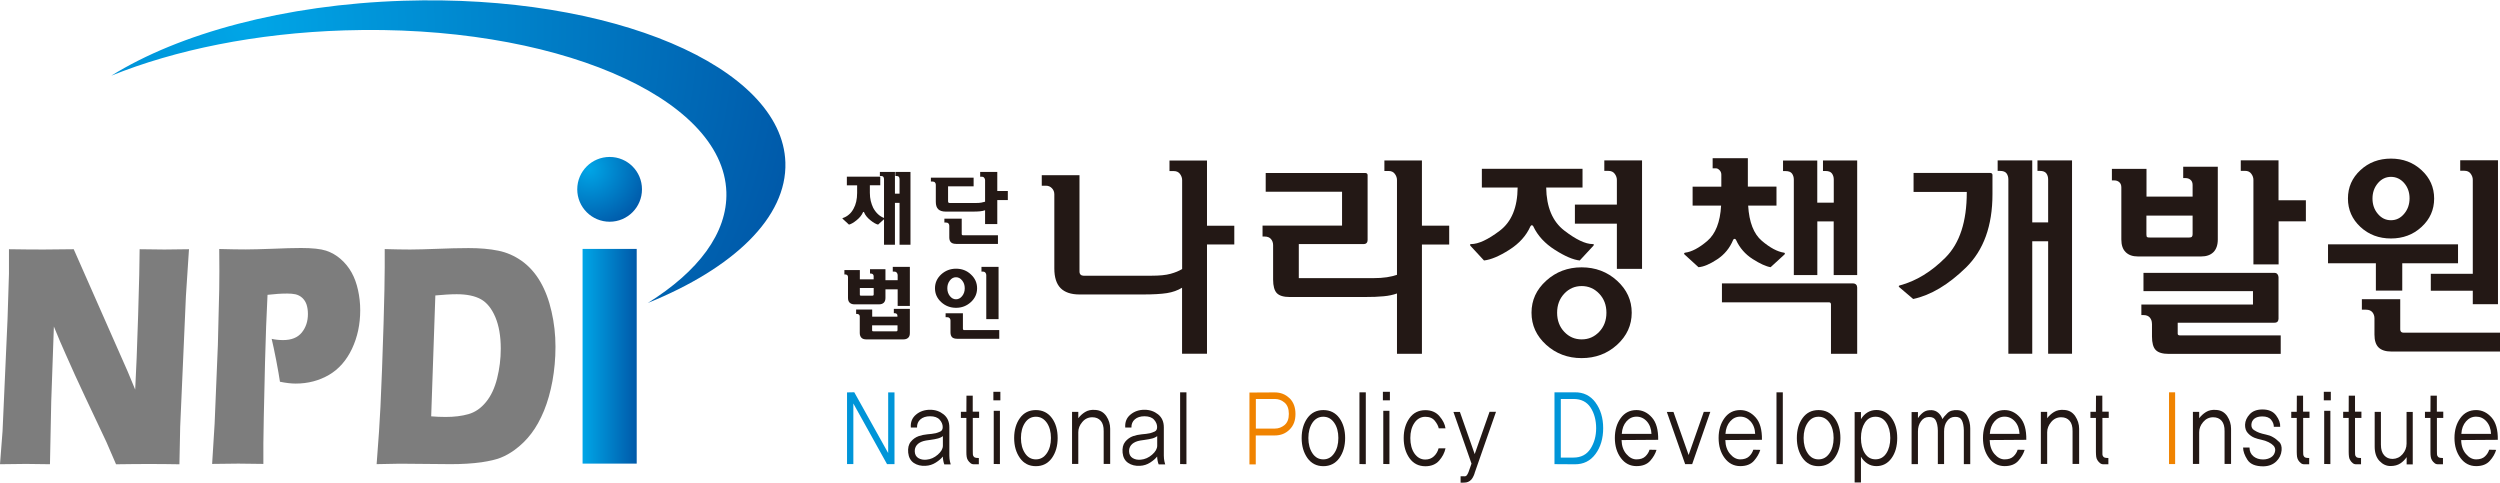 <?xml version="1.0" encoding="UTF-8"?>
<svg xmlns="http://www.w3.org/2000/svg" xmlns:xlink="http://www.w3.org/1999/xlink" width="352px" height="68px" viewBox="0 0 352 68" version="1.1">
<defs>
<radialGradient id="radial0" gradientUnits="userSpaceOnUse" cx="33.04" cy="3.28" fx="33.04" fy="3.28" r="74.5" gradientTransform="matrix(1.061,0,0,1.063,0,0.043)">
<stop offset="0" style="stop-color:rgb(0%,65.098%,90.588%);stop-opacity:1;"/>
<stop offset="1" style="stop-color:rgb(0%,34.902%,66.275%);stop-opacity:1;"/>
</radialGradient>
<linearGradient id="linear0" gradientUnits="userSpaceOnUse" x1="77.31" y1="47.13" x2="84.49" y2="47.13" gradientTransform="matrix(1.061,0,0,1.063,0,0.043)">
<stop offset="0" style="stop-color:rgb(0%,65.098%,90.588%);stop-opacity:1;"/>
<stop offset="1" style="stop-color:rgb(0%,34.902%,66.275%);stop-opacity:1;"/>
</linearGradient>
<radialGradient id="radial1" gradientUnits="userSpaceOnUse" cx="78.16" cy="22.29" fx="78.16" fy="22.29" r="8.24" gradientTransform="matrix(1.061,0,0,1.063,0,0.043)">
<stop offset="0" style="stop-color:rgb(0%,65.098%,90.588%);stop-opacity:1;"/>
<stop offset="1" style="stop-color:rgb(0%,34.902%,66.275%);stop-opacity:1;"/>
</radialGradient>
</defs>
<g id="surface1">
<path style=" stroke:none;fill-rule:nonzero;fill:rgb(13.725%,9.412%,8.235%);fill-opacity:1;" d="M 119.238 26.082 L 119.238 24.871 L 123.941 24.871 L 123.941 26.082 L 122.477 26.082 L 122.477 27.148 C 122.477 27.562 122.52 27.945 122.602 28.297 C 122.688 28.645 122.805 28.965 122.941 29.254 C 123.133 29.613 123.367 29.922 123.633 30.168 C 123.898 30.41 124.184 30.582 124.469 30.688 L 124.469 25.223 C 124.469 25.094 124.438 24.988 124.375 24.902 C 124.312 24.82 124.184 24.777 124.016 24.777 L 123.887 24.777 L 123.887 24.211 L 126.008 24.211 L 126.008 27.273 L 126.656 27.273 L 126.656 25.223 C 126.656 25.094 126.625 24.988 126.562 24.902 C 126.496 24.82 126.379 24.777 126.199 24.777 L 126.074 24.777 L 126.074 24.211 L 128.195 24.211 L 128.195 34.461 L 126.656 34.461 L 126.656 28.562 L 126.008 28.562 L 126.008 34.461 L 124.469 34.461 L 124.469 30.867 L 123.633 31.625 C 123.348 31.559 122.984 31.359 122.551 31.008 C 122.113 30.656 121.816 30.285 121.668 29.902 C 121.66 29.848 121.629 29.828 121.586 29.836 C 121.543 29.836 121.52 29.867 121.5 29.902 C 121.34 30.285 121.043 30.656 120.609 31.008 C 120.172 31.359 119.824 31.559 119.535 31.625 L 118.625 30.785 C 118.625 30.785 118.625 30.742 118.625 30.73 C 118.625 30.719 118.625 30.699 118.668 30.699 C 118.984 30.594 119.273 30.434 119.527 30.211 C 119.793 29.996 120.004 29.711 120.184 29.379 C 120.344 29.094 120.469 28.762 120.555 28.391 C 120.641 28.02 120.684 27.605 120.684 27.156 L 120.684 26.094 L 119.23 26.094 Z M 119.238 26.082 "/>
<path style=" stroke:none;fill-rule:nonzero;fill:rgb(13.725%,9.412%,8.235%);fill-opacity:1;" d="M 140.418 28.148 L 140.418 31.551 L 138.699 31.551 L 138.699 29.602 C 138.496 29.676 138.254 29.73 137.977 29.754 C 137.703 29.785 137.34 29.793 136.918 29.793 L 133.141 29.793 C 132.684 29.793 132.332 29.676 132.109 29.465 C 131.875 29.242 131.762 28.891 131.762 28.414 L 131.762 26.008 C 131.762 25.883 131.719 25.773 131.645 25.691 C 131.57 25.605 131.453 25.562 131.305 25.562 L 131.07 25.562 L 131.07 25.012 L 137.086 25.012 L 137.086 26.234 L 133.488 26.234 L 133.488 28.359 C 133.488 28.434 133.512 28.488 133.555 28.531 C 133.594 28.562 133.648 28.582 133.711 28.582 L 137.371 28.582 C 137.68 28.582 137.934 28.57 138.148 28.531 C 138.359 28.496 138.539 28.453 138.699 28.402 L 138.699 25.359 C 138.699 25.242 138.656 25.137 138.582 25.043 C 138.508 24.934 138.391 24.883 138.242 24.883 L 138.008 24.883 L 138.008 24.211 L 140.418 24.211 L 140.418 26.891 L 141.902 26.891 L 141.902 28.168 L 140.418 28.168 Z M 134.594 34.336 C 134.273 34.336 134.043 34.262 133.895 34.113 C 133.742 33.973 133.66 33.738 133.66 33.43 L 133.66 31.781 C 133.66 31.656 133.617 31.551 133.543 31.465 C 133.469 31.379 133.352 31.336 133.203 31.336 L 132.969 31.336 L 132.969 30.785 L 135.41 30.785 L 135.41 32.953 C 135.41 32.953 135.422 33.047 135.453 33.082 C 135.484 33.113 135.527 33.121 135.578 33.121 L 140.512 33.121 L 140.512 34.344 L 134.582 34.344 Z M 134.594 34.336 "/>
<path style=" stroke:none;fill-rule:nonzero;fill:rgb(13.725%,9.412%,8.235%);fill-opacity:1;" d="M 123.008 39.32 L 123.008 38.875 C 123.008 38.758 122.965 38.664 122.898 38.609 C 122.824 38.547 122.73 38.516 122.625 38.516 L 122.496 38.516 L 122.496 37.906 L 124.672 37.906 L 124.672 39.449 L 126.391 39.449 L 126.391 38.727 C 126.391 38.609 126.348 38.504 126.273 38.406 C 126.199 38.301 126.082 38.246 125.934 38.246 L 125.703 38.246 L 125.703 37.578 L 128.109 37.578 L 128.109 43.074 L 126.391 43.074 L 126.391 40.734 L 124.672 40.734 L 124.672 41.957 C 124.672 42.258 124.586 42.48 124.43 42.629 C 124.27 42.777 124.047 42.852 123.77 42.852 L 120.312 42.852 C 120.023 42.852 119.812 42.777 119.645 42.629 C 119.484 42.48 119.398 42.258 119.398 41.957 L 119.398 39.012 C 119.398 38.898 119.367 38.801 119.293 38.738 C 119.219 38.672 119.121 38.641 119.016 38.641 L 118.891 38.641 L 118.891 38.023 L 121.066 38.023 L 121.066 39.332 L 123.016 39.332 Z M 126.359 44.617 L 126.359 44.469 C 126.359 44.34 126.328 44.254 126.254 44.191 C 126.18 44.129 126.082 44.098 125.977 44.098 L 125.852 44.098 L 125.852 43.488 L 128.109 43.488 L 128.109 46.891 C 128.109 47.191 128.035 47.414 127.867 47.562 C 127.707 47.711 127.484 47.785 127.207 47.785 L 121.957 47.785 C 121.668 47.785 121.445 47.711 121.297 47.562 C 121.141 47.402 121.055 47.18 121.055 46.891 L 121.055 44.574 C 121.055 44.457 121.023 44.363 120.949 44.297 C 120.875 44.234 120.777 44.203 120.672 44.203 L 120.543 44.203 L 120.543 43.586 L 122.805 43.586 L 122.805 44.586 L 126.379 44.586 Z M 121.066 40.555 L 121.066 41.461 C 121.066 41.543 121.074 41.586 121.105 41.609 C 121.141 41.617 121.18 41.629 121.246 41.629 L 122.824 41.629 C 122.891 41.629 122.941 41.617 122.973 41.586 C 122.996 41.555 123.016 41.512 123.016 41.449 L 123.016 40.555 Z M 122.793 45.809 L 122.793 46.477 C 122.793 46.562 122.805 46.605 122.836 46.625 C 122.859 46.637 122.91 46.648 122.984 46.648 L 126.191 46.648 C 126.254 46.648 126.305 46.648 126.328 46.605 C 126.348 46.586 126.371 46.531 126.371 46.469 L 126.371 45.809 Z M 122.793 45.809 "/>
<path style=" stroke:none;fill-rule:nonzero;fill:rgb(13.725%,9.412%,8.235%);fill-opacity:1;" d="M 132.512 38.641 C 133.098 38.109 133.797 37.832 134.613 37.832 C 135.43 37.832 136.133 38.098 136.703 38.641 C 137.289 39.184 137.574 39.832 137.574 40.586 C 137.574 41.344 137.289 41.992 136.703 42.531 C 136.121 43.066 135.422 43.34 134.613 43.34 C 133.809 43.34 133.098 43.074 132.512 42.531 C 131.93 41.992 131.645 41.344 131.645 40.586 C 131.645 39.832 131.93 39.184 132.512 38.641 Z M 135.59 46.309 C 135.59 46.359 135.602 46.402 135.633 46.434 C 135.664 46.469 135.707 46.477 135.762 46.477 L 140.695 46.477 L 140.695 47.699 L 134.762 47.699 C 134.445 47.699 134.211 47.625 134.062 47.488 C 133.914 47.34 133.828 47.117 133.828 46.797 L 133.828 45.117 C 133.828 44.988 133.785 44.883 133.711 44.797 C 133.637 44.711 133.52 44.66 133.371 44.66 L 133.141 44.66 L 133.141 44.105 L 135.578 44.105 L 135.578 46.309 Z M 133.742 41.684 C 133.988 41.992 134.273 42.141 134.605 42.141 C 134.934 42.141 135.23 41.992 135.473 41.684 C 135.719 41.375 135.836 41.012 135.836 40.586 C 135.836 40.16 135.719 39.801 135.473 39.492 C 135.23 39.184 134.941 39.035 134.605 39.035 C 134.266 39.035 133.977 39.184 133.742 39.492 C 133.5 39.801 133.383 40.16 133.383 40.586 C 133.383 41.012 133.5 41.375 133.742 41.684 Z M 138.867 44.926 L 138.867 38.727 C 138.867 38.609 138.828 38.504 138.754 38.406 C 138.68 38.301 138.562 38.246 138.414 38.246 L 138.191 38.246 L 138.191 37.578 L 140.598 37.578 L 140.598 44.938 L 138.879 44.938 Z M 138.867 44.926 "/>
<path style=" stroke:none;fill-rule:nonzero;fill:rgb(0%,58.431%,84.706%);fill-opacity:1;" d="M 124.895 65.352 L 120.152 56.812 L 120.152 65.34 L 119.262 65.34 L 119.262 55.25 L 120.281 55.23 L 125.055 63.789 L 125.055 55.25 L 125.945 55.25 L 125.945 65.352 Z M 124.895 65.352 "/>
<path style=" stroke:none;fill-rule:nonzero;fill:rgb(13.725%,9.412%,8.235%);fill-opacity:1;" d="M 132.957 65.371 C 132.906 65.266 132.863 65.105 132.82 64.895 C 132.777 64.691 132.758 64.48 132.746 64.277 C 132.523 64.574 132.195 64.852 131.762 65.129 C 131.324 65.406 130.848 65.562 130.328 65.586 C 129.68 65.629 129.117 65.488 128.66 65.18 C 128.207 64.871 127.941 64.383 127.875 63.746 C 127.812 63.086 127.93 62.578 128.238 62.203 C 128.535 61.832 128.906 61.566 129.352 61.406 C 129.723 61.277 130.137 61.195 130.562 61.152 C 130.996 61.121 131.398 61.066 131.762 60.992 C 131.961 60.938 132.172 60.863 132.398 60.758 C 132.621 60.652 132.734 60.438 132.734 60.129 C 132.734 59.758 132.586 59.406 132.301 59.09 C 132.016 58.77 131.559 58.609 130.953 58.609 C 130.379 58.609 129.926 58.758 129.594 59.047 C 129.266 59.332 129.105 59.715 129.117 60.195 L 128.246 60.195 C 128.184 59.441 128.43 58.832 128.98 58.375 C 129.52 57.918 130.191 57.695 130.953 57.695 C 131.719 57.695 132.324 57.918 132.863 58.344 C 133.406 58.781 133.668 59.387 133.668 60.164 L 133.668 64.148 C 133.668 64.457 133.703 64.723 133.754 64.98 C 133.816 65.223 133.852 65.363 133.859 65.383 L 132.938 65.383 Z M 132.746 61.406 C 132.672 61.48 132.566 61.543 132.438 61.598 C 132.312 61.66 132.184 61.703 132.066 61.734 C 131.801 61.812 131.43 61.875 130.977 61.938 C 130.508 61.992 130.18 62.055 130.008 62.109 C 129.586 62.234 129.277 62.426 129.074 62.684 C 128.875 62.938 128.777 63.234 128.801 63.598 C 128.82 64.012 129 64.309 129.309 64.5 C 129.629 64.691 130 64.766 130.445 64.723 C 131.027 64.672 131.559 64.438 132.035 64.023 C 132.512 63.609 132.758 63.184 132.758 62.746 L 132.758 61.43 Z M 132.746 61.406 "/>
<path style=" stroke:none;fill-rule:nonzero;fill:rgb(13.725%,9.412%,8.235%);fill-opacity:1;" d="M 136.969 58.844 L 136.969 63.512 C 136.969 63.703 136.969 63.863 136.98 63.98 C 136.98 64.098 137.035 64.215 137.117 64.309 C 137.203 64.406 137.32 64.449 137.469 64.469 C 137.617 64.48 137.723 64.488 137.82 64.488 L 137.82 65.371 L 137.129 65.371 C 136.938 65.371 136.777 65.32 136.641 65.203 C 136.504 65.098 136.387 64.957 136.289 64.809 C 136.195 64.66 136.133 64.5 136.109 64.32 C 136.078 64.141 136.066 63.914 136.066 63.629 L 136.066 58.844 L 135.293 58.844 L 135.293 57.984 L 136.066 57.984 C 136.066 57.984 136.078 55.707 136.078 55.707 L 136.961 55.707 L 136.961 57.961 L 137.859 57.961 L 137.859 58.844 L 136.961 58.844 Z M 136.969 58.844 "/>
<path style=" stroke:none;fill-rule:nonzero;fill:rgb(13.725%,9.412%,8.235%);fill-opacity:1;" d="M 139.867 56.367 L 139.867 55.164 L 140.852 55.164 L 140.852 56.367 Z M 139.918 65.332 L 139.918 57.844 L 140.789 57.844 L 140.789 65.34 C 140.789 65.34 139.918 65.332 139.918 65.332 Z M 139.918 65.332 "/>
<path style=" stroke:none;fill-rule:nonzero;fill:rgb(13.725%,9.412%,8.235%);fill-opacity:1;" d="M 148.102 58.855 C 148.652 59.598 148.918 60.547 148.918 61.672 C 148.918 62.801 148.641 63.734 148.102 64.5 C 147.547 65.254 146.805 65.637 145.852 65.637 C 144.895 65.637 144.152 65.254 143.613 64.5 C 143.07 63.734 142.793 62.801 142.793 61.672 C 142.793 60.547 143.07 59.598 143.613 58.855 C 144.152 58.109 144.906 57.738 145.852 57.738 C 146.793 57.738 147.547 58.109 148.102 58.855 Z M 147.391 63.82 C 147.781 63.246 147.973 62.535 147.973 61.672 C 147.973 60.812 147.781 60.09 147.391 59.523 C 146.996 58.961 146.488 58.676 145.852 58.676 C 145.215 58.676 144.703 58.961 144.324 59.523 C 143.941 60.09 143.75 60.812 143.75 61.672 C 143.75 62.535 143.941 63.246 144.324 63.82 C 144.703 64.395 145.215 64.68 145.852 64.68 C 146.488 64.68 146.996 64.395 147.391 63.82 Z M 147.391 63.82 "/>
<path style=" stroke:none;fill-rule:nonzero;fill:rgb(13.725%,9.412%,8.235%);fill-opacity:1;" d="M 155.398 65.32 L 155.398 60.715 C 155.41 60.066 155.273 59.578 154.984 59.25 C 154.699 58.918 154.309 58.75 153.797 58.75 C 153.234 58.75 152.758 58.973 152.387 59.418 C 152.004 59.863 151.824 60.344 151.824 60.855 L 151.824 65.32 L 150.945 65.32 L 150.945 57.992 L 151.824 57.992 L 151.824 58.887 C 152.066 58.559 152.387 58.258 152.777 58.016 C 153.172 57.77 153.66 57.664 154.234 57.719 C 154.891 57.758 155.398 58.047 155.77 58.59 C 156.133 59.133 156.312 59.727 156.312 60.363 L 156.312 65.32 Z M 155.398 65.32 "/>
<path style=" stroke:none;fill-rule:nonzero;fill:rgb(13.725%,9.412%,8.235%);fill-opacity:1;" d="M 163.137 65.371 C 163.082 65.266 163.039 65.105 162.996 64.895 C 162.953 64.691 162.934 64.48 162.922 64.277 C 162.699 64.574 162.371 64.852 161.945 65.129 C 161.512 65.406 161.035 65.562 160.516 65.586 C 159.867 65.629 159.305 65.488 158.848 65.18 C 158.383 64.871 158.125 64.383 158.062 63.746 C 158 63.086 158.125 62.578 158.426 62.203 C 158.723 61.832 159.102 61.566 159.539 61.406 C 159.922 61.277 160.324 61.195 160.746 61.152 C 161.184 61.121 161.586 61.066 161.945 60.992 C 162.137 60.938 162.352 60.863 162.582 60.758 C 162.816 60.652 162.922 60.438 162.922 60.129 C 162.922 59.758 162.773 59.406 162.488 59.09 C 162.203 58.77 161.746 58.609 161.141 58.609 C 160.566 58.609 160.109 58.758 159.781 59.047 C 159.453 59.332 159.293 59.715 159.305 60.195 L 158.434 60.195 C 158.383 59.441 158.613 58.832 159.168 58.375 C 159.719 57.918 160.375 57.695 161.141 57.695 C 161.902 57.695 162.52 57.918 163.062 58.344 C 163.602 58.781 163.867 59.387 163.867 60.164 L 163.867 64.148 C 163.867 64.457 163.898 64.723 163.953 64.98 C 164.016 65.223 164.047 65.363 164.059 65.383 L 163.137 65.383 Z M 162.922 61.406 C 162.848 61.48 162.742 61.543 162.613 61.598 C 162.488 61.66 162.359 61.703 162.242 61.734 C 161.977 61.812 161.605 61.875 161.152 61.938 C 160.684 61.992 160.367 62.055 160.184 62.109 C 159.77 62.234 159.453 62.426 159.25 62.684 C 159.051 62.938 158.953 63.234 158.977 63.598 C 158.996 64.012 159.176 64.309 159.484 64.5 C 159.805 64.691 160.176 64.766 160.621 64.723 C 161.203 64.672 161.734 64.438 162.211 64.023 C 162.688 63.609 162.934 63.184 162.934 62.746 L 162.934 61.43 Z M 162.922 61.406 "/>
<path style=" stroke:none;fill-rule:nonzero;fill:rgb(13.725%,9.412%,8.235%);fill-opacity:1;" d="M 166.16 65.34 L 166.16 55.238 L 167.051 55.238 L 167.051 65.352 C 167.051 65.352 166.16 65.34 166.16 65.34 Z M 166.16 65.34 "/>
<path style=" stroke:none;fill-rule:nonzero;fill:rgb(94.118%,51.373%,0%);fill-opacity:1;" d="M 181.574 56.07 C 182.129 56.621 182.402 57.355 182.402 58.293 C 182.402 59.227 182.129 59.93 181.574 60.48 C 181.023 61.035 180.324 61.312 179.484 61.312 L 176.812 61.312 L 176.812 65.383 L 175.922 65.383 L 175.922 55.27 L 179.477 55.25 C 180.312 55.25 181.012 55.527 181.566 56.078 Z M 180.863 59.844 C 181.27 59.504 181.469 58.992 181.469 58.281 C 181.469 57.566 181.27 57.027 180.863 56.684 C 180.461 56.344 180.004 56.176 179.508 56.176 L 176.824 56.176 L 176.824 60.344 L 179.508 60.344 C 180.016 60.344 180.461 60.172 180.863 59.844 Z M 180.863 59.844 "/>
<path style=" stroke:none;fill-rule:nonzero;fill:rgb(13.725%,9.412%,8.235%);fill-opacity:1;" d="M 188.578 58.855 C 189.121 59.598 189.395 60.547 189.395 61.672 C 189.395 62.801 189.121 63.734 188.578 64.5 C 188.027 65.254 187.273 65.637 186.328 65.637 C 185.387 65.637 184.633 65.254 184.09 64.5 C 183.551 63.734 183.273 62.801 183.273 61.672 C 183.273 60.547 183.551 59.598 184.09 58.855 C 184.633 58.109 185.387 57.738 186.328 57.738 C 187.273 57.738 188.027 58.109 188.578 58.855 Z M 187.855 63.82 C 188.25 63.246 188.441 62.535 188.441 61.672 C 188.441 60.812 188.25 60.09 187.855 59.523 C 187.465 58.961 186.957 58.676 186.32 58.676 C 185.684 58.676 185.172 58.961 184.789 59.523 C 184.41 60.09 184.219 60.812 184.219 61.672 C 184.219 62.535 184.41 63.246 184.789 63.82 C 185.172 64.395 185.684 64.68 186.32 64.68 C 186.957 64.68 187.465 64.395 187.855 63.82 Z M 187.855 63.82 "/>
<path style=" stroke:none;fill-rule:nonzero;fill:rgb(13.725%,9.412%,8.235%);fill-opacity:1;" d="M 191.41 65.34 L 191.41 55.238 L 192.305 55.238 L 192.305 65.352 C 192.305 65.352 191.41 65.34 191.41 65.34 Z M 191.41 65.34 "/>
<path style=" stroke:none;fill-rule:nonzero;fill:rgb(13.725%,9.412%,8.235%);fill-opacity:1;" d="M 194.711 56.367 L 194.711 55.164 L 195.699 55.164 L 195.699 56.367 Z M 194.766 65.332 L 194.766 57.844 L 195.633 57.844 L 195.633 65.34 C 195.633 65.34 194.766 65.332 194.766 65.332 Z M 194.766 65.332 "/>
<path style=" stroke:none;fill-rule:nonzero;fill:rgb(13.725%,9.412%,8.235%);fill-opacity:1;" d="M 203.527 63.129 C 203.391 63.758 203.094 64.332 202.625 64.863 C 202.16 65.383 201.512 65.648 200.695 65.648 C 199.75 65.648 198.996 65.266 198.457 64.512 C 197.914 63.746 197.641 62.809 197.641 61.684 C 197.641 60.555 197.914 59.633 198.457 58.875 C 198.996 58.121 199.75 57.75 200.695 57.75 C 201.523 57.75 202.191 58.035 202.668 58.59 C 203.156 59.152 203.445 59.727 203.527 60.312 L 202.574 60.312 C 202.512 59.98 202.32 59.621 202.023 59.25 C 201.727 58.875 201.277 58.684 200.676 58.684 C 200.07 58.684 199.539 58.973 199.156 59.535 C 198.766 60.098 198.574 60.82 198.574 61.684 C 198.574 62.543 198.766 63.289 199.156 63.852 C 199.551 64.414 200.059 64.703 200.676 64.703 C 201.164 64.703 201.566 64.555 201.895 64.246 C 202.223 63.938 202.438 63.566 202.551 63.129 Z M 203.527 63.129 "/>
<path style=" stroke:none;fill-rule:nonzero;fill:rgb(13.725%,9.412%,8.235%);fill-opacity:1;" d="M 207.625 66.648 C 207.539 66.895 207.445 67.105 207.336 67.285 C 207.23 67.469 207.094 67.617 206.934 67.723 C 206.777 67.828 206.637 67.883 206.5 67.914 C 206.363 67.934 206.203 67.957 206.012 67.957 L 205.652 67.957 L 205.652 67.062 L 206.141 67.062 C 206.309 67.086 206.445 67.031 206.543 66.895 C 206.637 66.754 206.723 66.605 206.777 66.445 L 207.188 65.277 L 204.645 58.004 L 205.555 58.004 C 205.555 58.004 207.637 63.938 207.637 63.938 L 209.727 57.984 L 210.637 57.984 C 210.637 57.984 207.613 66.648 207.613 66.648 Z M 207.625 66.648 "/>
<path style=" stroke:none;fill-rule:nonzero;fill:rgb(0%,58.431%,84.706%);fill-opacity:1;" d="M 224.645 56.676 C 225.363 57.641 225.727 58.855 225.727 60.289 C 225.727 61.727 225.363 62.961 224.645 63.926 C 223.922 64.906 222.945 65.383 221.727 65.371 L 218.871 65.352 L 218.871 55.238 L 221.727 55.238 C 222.945 55.219 223.922 55.695 224.645 56.664 Z M 223.941 63.184 C 224.473 62.352 224.738 61.395 224.738 60.289 C 224.738 59.184 224.473 58.164 223.941 57.367 C 223.414 56.57 222.617 56.176 221.555 56.176 L 219.762 56.176 L 219.762 64.426 L 221.555 64.426 C 222.605 64.426 223.402 64.012 223.941 63.184 Z M 223.941 63.184 "/>
<path style=" stroke:none;fill-rule:nonzero;fill:rgb(13.725%,9.412%,8.235%);fill-opacity:1;" d="M 228.316 61.961 C 228.336 62.77 228.559 63.426 228.992 63.926 C 229.43 64.438 229.906 64.68 230.414 64.68 C 230.957 64.68 231.371 64.543 231.668 64.258 C 231.965 63.969 232.156 63.66 232.25 63.32 L 233.238 63.34 C 233.078 63.875 232.781 64.395 232.348 64.883 C 231.91 65.371 231.273 65.629 230.426 65.629 C 229.512 65.629 228.781 65.246 228.219 64.488 C 227.656 63.734 227.371 62.789 227.371 61.672 C 227.371 60.555 227.645 59.621 228.199 58.867 C 228.75 58.109 229.492 57.738 230.414 57.738 C 231.254 57.738 231.977 58.09 232.59 58.781 C 233.207 59.473 233.492 60.523 233.473 61.926 L 228.305 61.961 Z M 232.527 61.086 C 232.496 60.375 232.281 59.789 231.879 59.332 C 231.477 58.887 230.988 58.664 230.426 58.664 C 229.863 58.664 229.398 58.887 229.004 59.332 C 228.613 59.781 228.391 60.363 228.348 61.086 Z M 232.527 61.086 "/>
<path style=" stroke:none;fill-rule:nonzero;fill:rgb(13.725%,9.412%,8.235%);fill-opacity:1;" d="M 238.258 65.352 L 237.27 65.352 L 234.691 58.004 L 235.625 58.004 C 235.625 58.004 237.758 64.066 237.758 64.066 L 239.891 57.992 L 240.812 57.992 C 240.812 57.992 238.258 65.352 238.258 65.352 Z M 238.258 65.352 "/>
<path style=" stroke:none;fill-rule:nonzero;fill:rgb(13.725%,9.412%,8.235%);fill-opacity:1;" d="M 242.926 61.961 C 242.945 62.77 243.168 63.426 243.605 63.926 C 244.039 64.438 244.516 64.68 245.027 64.68 C 245.535 64.68 245.98 64.543 246.277 64.258 C 246.574 63.969 246.766 63.66 246.863 63.32 L 247.848 63.34 C 247.688 63.875 247.383 64.395 246.957 64.883 C 246.523 65.371 245.887 65.629 245.035 65.629 C 244.133 65.629 243.391 65.246 242.828 64.488 C 242.266 63.734 241.98 62.789 241.98 61.672 C 241.98 60.555 242.258 59.621 242.809 58.867 C 243.359 58.109 244.102 57.738 245.027 57.738 C 245.863 57.738 246.586 58.09 247.199 58.781 C 247.816 59.473 248.102 60.523 248.082 61.926 L 242.914 61.961 Z M 247.125 61.086 C 247.105 60.375 246.883 59.789 246.48 59.332 C 246.078 58.887 245.598 58.664 245.027 58.664 C 244.453 58.664 243.996 58.887 243.605 59.332 C 243.211 59.781 242.988 60.363 242.945 61.086 Z M 247.125 61.086 "/>
<path style=" stroke:none;fill-rule:nonzero;fill:rgb(13.725%,9.412%,8.235%);fill-opacity:1;" d="M 250.129 65.34 L 250.129 55.238 L 251.02 55.238 L 251.02 65.352 C 251.02 65.352 250.129 65.34 250.129 65.34 Z M 250.129 65.34 "/>
<path style=" stroke:none;fill-rule:nonzero;fill:rgb(13.725%,9.412%,8.235%);fill-opacity:1;" d="M 258.301 58.855 C 258.852 59.598 259.129 60.547 259.129 61.672 C 259.129 62.801 258.852 63.734 258.301 64.5 C 257.746 65.254 257.004 65.637 256.051 65.637 C 255.094 65.637 254.352 65.254 253.812 64.5 C 253.27 63.734 252.996 62.801 252.996 61.672 C 252.996 60.547 253.27 59.598 253.812 58.855 C 254.352 58.109 255.105 57.738 256.051 57.738 C 256.996 57.738 257.746 58.109 258.301 58.855 Z M 257.59 63.82 C 257.98 63.246 258.172 62.535 258.172 61.672 C 258.172 60.812 257.98 60.09 257.59 59.523 C 257.195 58.961 256.688 58.676 256.051 58.676 C 255.414 58.676 254.902 58.961 254.523 59.523 C 254.141 60.09 253.949 60.812 253.949 61.672 C 253.949 62.535 254.141 63.246 254.523 63.82 C 254.902 64.395 255.414 64.68 256.051 64.68 C 256.688 64.68 257.195 64.395 257.59 63.82 Z M 257.59 63.82 "/>
<path style=" stroke:none;fill-rule:nonzero;fill:rgb(13.725%,9.412%,8.235%);fill-opacity:1;" d="M 266.309 58.824 C 266.852 59.555 267.129 60.512 267.129 61.672 C 267.129 62.832 266.863 63.777 266.32 64.523 C 265.789 65.254 265.078 65.629 264.199 65.629 C 263.73 65.629 263.316 65.512 262.945 65.277 C 262.574 65.043 262.27 64.723 262.023 64.309 L 262.023 67.934 L 261.133 67.934 L 261.133 58.016 L 262.023 58.016 L 262.023 59.016 C 262.27 58.609 262.574 58.293 262.945 58.066 C 263.316 57.844 263.73 57.727 264.199 57.727 C 265.07 57.727 265.781 58.102 266.32 58.832 Z M 265.59 63.832 C 265.961 63.266 266.152 62.555 266.152 61.672 C 266.152 60.789 265.961 60.078 265.59 59.516 C 265.219 58.949 264.707 58.676 264.07 58.676 C 263.434 58.676 262.938 58.949 262.574 59.516 C 262.215 60.078 262.023 60.789 262.023 61.672 C 262.023 62.555 262.203 63.266 262.574 63.832 C 262.938 64.395 263.434 64.672 264.07 64.672 C 264.707 64.672 265.219 64.395 265.59 63.832 Z M 265.59 63.832 "/>
<path style=" stroke:none;fill-rule:nonzero;fill:rgb(13.725%,9.412%,8.235%);fill-opacity:1;" d="M 276.508 65.32 L 276.508 60.598 C 276.496 60.004 276.402 59.523 276.23 59.184 C 276.051 58.832 275.734 58.676 275.266 58.695 C 274.797 58.695 274.426 58.898 274.152 59.281 C 273.863 59.652 273.727 60.152 273.727 60.746 L 273.727 65.34 L 272.848 65.34 L 272.848 60.621 C 272.836 60.023 272.742 59.547 272.559 59.207 C 272.379 58.855 272.051 58.695 271.582 58.715 C 271.117 58.715 270.746 58.93 270.469 59.324 C 270.184 59.715 270.047 60.195 270.047 60.758 L 270.047 65.352 L 269.152 65.352 L 269.152 58.023 L 270.047 58.023 L 270.047 58.875 C 270.246 58.566 270.492 58.293 270.797 58.059 C 271.105 57.824 271.5 57.727 271.988 57.75 C 272.348 57.77 272.656 57.898 272.922 58.133 C 273.188 58.367 273.375 58.664 273.492 59.004 C 273.609 58.801 273.844 58.523 274.184 58.184 C 274.523 57.844 275.023 57.695 275.656 57.75 C 276.273 57.793 276.719 58.066 276.996 58.598 C 277.27 59.121 277.41 59.707 277.41 60.32 L 277.41 65.352 L 276.52 65.352 Z M 276.508 65.32 "/>
<path style=" stroke:none;fill-rule:nonzero;fill:rgb(13.725%,9.412%,8.235%);fill-opacity:1;" d="M 280.145 61.961 C 280.168 62.77 280.391 63.426 280.824 63.926 C 281.262 64.438 281.738 64.68 282.246 64.68 C 282.789 64.68 283.203 64.543 283.5 64.258 C 283.797 63.969 283.988 63.66 284.082 63.32 L 285.07 63.34 C 284.91 63.875 284.602 64.395 284.18 64.883 C 283.742 65.371 283.105 65.629 282.258 65.629 C 281.344 65.629 280.613 65.246 280.051 64.488 C 279.488 63.734 279.203 62.789 279.203 61.672 C 279.203 60.555 279.477 59.621 280.031 58.867 C 280.582 58.109 281.324 57.738 282.246 57.738 C 283.086 57.738 283.809 58.09 284.422 58.781 C 285.039 59.473 285.324 60.523 285.305 61.926 L 280.137 61.961 Z M 284.348 61.086 C 284.316 60.375 284.105 59.789 283.699 59.332 C 283.297 58.887 282.809 58.664 282.246 58.664 C 281.684 58.664 281.219 58.887 280.824 59.332 C 280.434 59.781 280.211 60.363 280.168 61.086 Z M 284.348 61.086 "/>
<path style=" stroke:none;fill-rule:nonzero;fill:rgb(13.725%,9.412%,8.235%);fill-opacity:1;" d="M 291.816 65.32 L 291.816 60.715 C 291.828 60.066 291.691 59.578 291.402 59.25 C 291.117 58.918 290.727 58.75 290.215 58.75 C 289.652 58.75 289.176 58.973 288.805 59.418 C 288.434 59.863 288.242 60.344 288.242 60.855 L 288.242 65.32 L 287.352 65.32 L 287.352 57.992 L 288.242 57.992 L 288.242 58.887 C 288.484 58.559 288.805 58.258 289.195 58.016 C 289.59 57.77 290.078 57.664 290.652 57.719 C 291.309 57.758 291.816 58.047 292.188 58.59 C 292.551 59.133 292.742 59.727 292.742 60.363 L 292.742 65.32 Z M 291.816 65.32 "/>
<path style=" stroke:none;fill-rule:nonzero;fill:rgb(13.725%,9.412%,8.235%);fill-opacity:1;" d="M 296.02 58.844 L 296.02 63.512 C 296.02 63.703 296.02 63.863 296.02 63.98 C 296.02 64.098 296.074 64.215 296.156 64.309 C 296.242 64.406 296.359 64.449 296.508 64.469 C 296.656 64.48 296.773 64.488 296.859 64.488 L 296.859 65.371 L 296.168 65.371 C 295.977 65.371 295.816 65.32 295.68 65.203 C 295.543 65.098 295.426 64.957 295.328 64.809 C 295.234 64.66 295.172 64.5 295.148 64.32 C 295.129 64.141 295.105 63.914 295.105 63.629 L 295.105 58.844 L 294.332 58.844 L 294.332 57.984 L 295.105 57.984 C 295.105 57.984 295.117 55.707 295.117 55.707 L 296.008 55.707 L 296.008 57.961 L 296.91 57.961 L 296.91 58.844 L 296.008 58.844 Z M 296.02 58.844 "/>
<path style=" stroke:none;fill-rule:nonzero;fill:rgb(94.118%,51.373%,0%);fill-opacity:1;" d="M 305.398 65.332 L 305.398 55.238 L 306.258 55.238 L 306.258 65.34 L 305.398 65.34 Z M 305.398 65.332 "/>
<path style=" stroke:none;fill-rule:nonzero;fill:rgb(13.725%,9.412%,8.235%);fill-opacity:1;" d="M 313.219 65.32 L 313.219 60.715 C 313.23 60.066 313.09 59.578 312.805 59.25 C 312.52 58.918 312.125 58.75 311.617 58.75 C 311.055 58.75 310.586 58.973 310.207 59.418 C 309.824 59.863 309.645 60.344 309.645 60.855 L 309.645 65.32 L 308.762 65.32 L 308.762 57.992 L 309.645 57.992 L 309.645 58.887 C 309.898 58.559 310.207 58.258 310.598 58.016 C 310.992 57.77 311.48 57.664 312.051 57.719 C 312.711 57.758 313.219 58.047 313.59 58.59 C 313.949 59.133 314.133 59.727 314.133 60.363 L 314.133 65.32 Z M 313.219 65.32 "/>
<path style=" stroke:none;fill-rule:nonzero;fill:rgb(13.725%,9.412%,8.235%);fill-opacity:1;" d="M 320.902 62.203 C 321.176 62.492 321.293 62.883 321.25 63.395 C 321.199 64.012 320.945 64.543 320.488 64.98 C 320.031 65.414 319.426 65.648 318.672 65.66 C 317.59 65.66 316.836 65.363 316.434 64.734 C 316.031 64.105 315.828 63.531 315.828 63.012 L 316.73 63.012 C 316.73 63.555 316.934 63.969 317.305 64.266 C 317.676 64.555 318.121 64.691 318.629 64.691 C 319.055 64.691 319.426 64.598 319.754 64.395 C 320.082 64.191 320.273 63.895 320.34 63.5 C 320.383 63.203 320.297 62.949 320.105 62.746 C 319.914 62.555 319.68 62.387 319.414 62.258 C 319.117 62.109 318.777 61.992 318.406 61.918 C 318.035 61.844 317.719 61.746 317.441 61.641 C 317.07 61.492 316.754 61.27 316.488 60.969 C 316.223 60.684 316.094 60.281 316.105 59.789 C 316.125 59.258 316.348 58.77 316.762 58.324 C 317.176 57.875 317.781 57.652 318.555 57.652 C 319.426 57.652 320.062 57.93 320.477 58.492 C 320.891 59.047 321.082 59.59 321.051 60.098 L 320.156 60.098 C 320.156 59.758 320.031 59.418 319.777 59.109 C 319.523 58.789 319.109 58.633 318.535 58.633 C 318.059 58.633 317.688 58.738 317.422 58.941 C 317.156 59.152 317.016 59.43 316.996 59.781 C 316.977 60.129 317.102 60.395 317.367 60.555 C 317.633 60.727 317.879 60.855 318.102 60.93 C 318.355 61.023 318.672 61.109 319.035 61.184 C 319.406 61.258 319.734 61.375 320.02 61.543 C 320.316 61.703 320.605 61.926 320.891 62.215 Z M 320.902 62.203 "/>
<path style=" stroke:none;fill-rule:nonzero;fill:rgb(13.725%,9.412%,8.235%);fill-opacity:1;" d="M 324.285 58.844 L 324.285 63.512 C 324.285 63.703 324.285 63.863 324.297 63.98 C 324.309 64.098 324.348 64.215 324.434 64.309 C 324.52 64.406 324.637 64.449 324.785 64.469 C 324.934 64.48 325.051 64.488 325.133 64.488 L 325.133 65.371 L 324.445 65.371 C 324.254 65.371 324.094 65.32 323.957 65.203 C 323.82 65.098 323.703 64.957 323.605 64.809 C 323.512 64.66 323.457 64.5 323.426 64.32 C 323.406 64.141 323.383 63.914 323.383 63.629 L 323.383 58.844 L 322.609 58.844 L 322.609 57.984 L 323.383 57.984 C 323.383 57.984 323.395 55.707 323.395 55.707 L 324.273 55.707 L 324.273 57.961 L 325.176 57.961 L 325.176 58.844 L 324.273 58.844 Z M 324.285 58.844 "/>
<path style=" stroke:none;fill-rule:nonzero;fill:rgb(13.725%,9.412%,8.235%);fill-opacity:1;" d="M 327.191 56.367 L 327.191 55.164 L 328.18 55.164 L 328.18 56.367 Z M 327.246 65.332 L 327.246 57.844 L 328.117 57.844 L 328.117 65.34 C 328.117 65.34 327.246 65.332 327.246 65.332 Z M 327.246 65.332 "/>
<path style=" stroke:none;fill-rule:nonzero;fill:rgb(13.725%,9.412%,8.235%);fill-opacity:1;" d="M 331.586 58.844 L 331.586 63.512 C 331.586 63.703 331.586 63.863 331.598 63.98 C 331.598 64.098 331.648 64.215 331.734 64.309 C 331.82 64.406 331.938 64.449 332.086 64.469 C 332.234 64.48 332.348 64.488 332.434 64.488 L 332.434 65.371 L 331.746 65.371 C 331.555 65.371 331.395 65.32 331.258 65.203 C 331.117 65.098 331.004 64.957 330.918 64.809 C 330.82 64.66 330.758 64.5 330.738 64.32 C 330.715 64.141 330.695 63.914 330.695 63.629 L 330.695 58.844 L 329.918 58.844 L 329.918 57.984 L 330.695 57.984 C 330.695 57.984 330.703 55.707 330.703 55.707 L 331.586 55.707 L 331.586 57.961 L 332.488 57.961 L 332.488 58.844 Z M 331.586 58.844 "/>
<path style=" stroke:none;fill-rule:nonzero;fill:rgb(13.725%,9.412%,8.235%);fill-opacity:1;" d="M 338.855 65.363 L 338.855 64.363 C 338.633 64.703 338.332 65 337.973 65.246 C 337.602 65.488 337.145 65.617 336.582 65.617 C 335.988 65.617 335.469 65.371 335.023 64.895 C 334.578 64.414 334.355 63.746 334.355 62.883 L 334.355 57.992 L 335.234 57.992 L 335.234 62.617 C 335.234 63.266 335.383 63.766 335.691 64.105 C 336 64.457 336.391 64.617 336.891 64.617 C 337.453 64.598 337.91 64.375 338.281 63.949 C 338.652 63.523 338.844 63.023 338.844 62.469 L 338.844 58.004 L 339.715 58.004 L 339.715 65.383 L 338.855 65.383 Z M 338.855 65.363 "/>
<path style=" stroke:none;fill-rule:nonzero;fill:rgb(13.725%,9.412%,8.235%);fill-opacity:1;" d="M 343.117 58.844 L 343.117 63.512 C 343.117 63.703 343.117 63.863 343.129 63.98 C 343.129 64.098 343.184 64.215 343.27 64.309 C 343.352 64.406 343.469 64.449 343.617 64.469 C 343.766 64.48 343.883 64.488 343.969 64.488 L 343.969 65.371 L 343.27 65.371 C 343.078 65.371 342.918 65.32 342.781 65.203 C 342.641 65.098 342.523 64.957 342.43 64.809 C 342.332 64.66 342.281 64.5 342.25 64.32 C 342.219 64.141 342.207 63.914 342.207 63.629 L 342.207 58.844 L 341.434 58.844 L 341.434 57.984 L 342.207 57.984 C 342.207 57.984 342.219 55.707 342.219 55.707 L 343.109 55.707 L 343.109 57.961 L 344.012 57.961 L 344.012 58.844 L 343.109 58.844 Z M 343.117 58.844 "/>
<path style=" stroke:none;fill-rule:nonzero;fill:rgb(13.725%,9.412%,8.235%);fill-opacity:1;" d="M 346.535 61.961 C 346.547 62.77 346.781 63.426 347.215 63.926 C 347.648 64.438 348.129 64.68 348.637 64.68 C 349.176 64.68 349.59 64.543 349.887 64.258 C 350.188 63.969 350.375 63.66 350.473 63.32 L 351.457 63.34 C 351.301 63.875 351.004 64.395 350.566 64.883 C 350.133 65.371 349.496 65.629 348.648 65.629 C 347.734 65.629 347.004 65.246 346.441 64.488 C 345.879 63.734 345.59 62.789 345.59 61.672 C 345.59 60.555 345.867 59.621 346.418 58.867 C 346.969 58.109 347.715 57.738 348.637 57.738 C 349.477 57.738 350.195 58.09 350.812 58.781 C 351.426 59.473 351.715 60.523 351.691 61.926 L 346.523 61.961 Z M 350.738 61.086 C 350.707 60.375 350.492 59.789 350.09 59.332 C 349.688 58.875 349.199 58.664 348.637 58.664 C 348.074 58.664 347.605 58.887 347.215 59.332 C 346.82 59.781 346.598 60.363 346.559 61.086 Z M 350.738 61.086 "/>
<path style=" stroke:none;fill-rule:nonzero;fill:rgb(13.725%,9.412%,8.235%);fill-opacity:1;" d="M 173.789 31.762 L 173.789 34.422 L 169.945 34.422 L 169.945 49.805 L 166.434 49.805 L 166.434 40.512 C 165.82 40.887 165.117 41.141 164.301 41.27 C 163.496 41.395 162.371 41.461 160.938 41.461 L 151.992 41.461 C 150.805 41.461 149.926 41.16 149.34 40.578 C 148.746 39.98 148.449 39.055 148.449 37.801 L 148.449 27.359 C 148.449 27.02 148.332 26.73 148.109 26.5 C 147.887 26.266 147.602 26.148 147.273 26.148 L 146.68 26.148 L 146.68 24.668 L 151.992 24.668 L 151.992 38.227 C 151.992 38.43 152.047 38.566 152.152 38.672 C 152.258 38.77 152.398 38.82 152.555 38.82 L 162.125 38.82 C 163.25 38.82 164.145 38.738 164.801 38.555 C 165.457 38.375 166.012 38.152 166.445 37.875 L 166.445 25.359 C 166.445 25.062 166.352 24.777 166.148 24.5 C 165.945 24.223 165.66 24.086 165.258 24.086 L 164.664 24.086 L 164.664 22.605 L 169.945 22.605 L 169.945 31.781 L 173.789 31.781 Z M 173.789 31.762 "/>
<path style=" stroke:none;fill-rule:nonzero;fill:rgb(13.725%,9.412%,8.235%);fill-opacity:1;" d="M 196.695 41.32 C 196.164 41.512 195.539 41.652 194.816 41.715 C 194.098 41.789 193.195 41.82 192.09 41.82 L 181.609 41.82 C 180.738 41.82 180.133 41.641 179.781 41.277 C 179.434 40.918 179.254 40.277 179.254 39.363 L 179.254 34.516 C 179.254 34.188 179.156 33.898 178.953 33.656 C 178.754 33.422 178.457 33.305 178.062 33.305 L 177.766 33.305 L 177.766 31.762 L 188.961 31.762 L 188.961 27 L 178.211 27 L 178.211 24.359 L 192.238 24.359 C 192.336 24.359 192.41 24.383 192.473 24.438 C 192.527 24.488 192.559 24.562 192.559 24.66 L 192.559 33.805 C 192.559 33.961 192.516 34.102 192.418 34.207 C 192.336 34.312 192.176 34.367 191.965 34.367 L 182.871 34.367 L 182.871 39.164 L 193.27 39.164 C 194.055 39.164 194.723 39.121 195.273 39.035 C 195.824 38.949 196.305 38.832 196.695 38.695 L 196.695 25.352 C 196.695 25.051 196.602 24.766 196.398 24.488 C 196.195 24.211 195.91 24.074 195.52 24.074 L 194.922 24.074 L 194.922 22.598 L 200.207 22.598 L 200.207 31.773 L 204.047 31.773 L 204.047 34.43 L 200.207 34.43 L 200.207 49.816 L 196.695 49.816 Z M 196.695 41.32 "/>
<path style=" stroke:none;fill-rule:nonzero;fill:rgb(13.725%,9.412%,8.235%);fill-opacity:1;" d="M 208.645 26.402 L 208.645 23.766 L 222.82 23.766 L 222.82 26.402 L 217.703 26.402 C 217.746 29.168 218.594 31.176 220.238 32.453 C 221.895 33.73 223.23 34.367 224.262 34.367 C 224.355 34.367 224.41 34.387 224.41 34.441 C 224.41 34.496 224.391 34.547 224.348 34.602 L 222.426 36.676 C 221.504 36.578 220.336 36.078 218.926 35.176 C 217.512 34.281 216.504 33.176 215.891 31.879 C 215.859 31.781 215.785 31.73 215.699 31.719 C 215.613 31.707 215.539 31.762 215.477 31.879 C 214.902 33.176 213.918 34.281 212.504 35.176 C 211.105 36.066 209.918 36.566 208.949 36.676 L 207.031 34.602 C 207.031 34.602 206.977 34.516 206.988 34.453 C 206.988 34.387 207.039 34.367 207.125 34.367 C 208.164 34.367 209.512 33.738 211.168 32.484 C 212.824 31.23 213.66 29.211 213.684 26.402 L 208.633 26.402 Z M 217.703 39.523 C 219.082 38.27 220.75 37.641 222.691 37.641 C 224.633 37.641 226.309 38.27 227.68 39.523 C 229.059 40.777 229.746 42.277 229.746 44.031 C 229.746 45.785 229.059 47.297 227.68 48.551 C 226.297 49.805 224.633 50.422 222.691 50.422 C 220.75 50.422 219.082 49.797 217.703 48.551 C 216.324 47.297 215.637 45.797 215.637 44.031 C 215.637 42.266 216.324 40.77 217.703 39.523 Z M 225.164 41.344 C 224.484 40.629 223.656 40.277 222.703 40.277 C 221.746 40.277 220.918 40.629 220.25 41.344 C 219.582 42.055 219.242 42.949 219.242 44.031 C 219.242 45.117 219.582 46.02 220.25 46.723 C 220.918 47.434 221.734 47.785 222.703 47.785 C 223.668 47.785 224.484 47.434 225.164 46.723 C 225.844 46.012 226.184 45.117 226.184 44.031 C 226.184 42.949 225.844 42.055 225.164 41.344 Z M 227.656 25.34 C 227.656 25.043 227.562 24.754 227.359 24.477 C 227.156 24.203 226.871 24.062 226.48 24.062 L 225.887 24.062 L 225.887 22.586 L 231.199 22.586 L 231.199 37.855 L 227.656 37.855 L 227.656 31.496 L 221.746 31.496 L 221.746 28.805 L 227.656 28.805 Z M 227.656 25.34 "/>
<path style=" stroke:none;fill-rule:nonzero;fill:rgb(13.725%,9.412%,8.235%);fill-opacity:1;" d="M 250.129 26.297 L 250.129 28.953 L 246.141 28.953 C 246.277 31.285 246.926 32.941 248.07 33.91 C 249.219 34.887 250.266 35.441 251.191 35.578 C 251.285 35.602 251.328 35.633 251.309 35.664 C 251.285 35.707 251.277 35.75 251.277 35.812 L 249.301 37.621 C 248.676 37.523 247.828 37.141 246.777 36.473 C 245.727 35.801 244.941 34.898 244.434 33.781 C 244.391 33.688 244.324 33.633 244.23 33.633 C 244.133 33.633 244.059 33.688 244.027 33.781 C 243.551 34.93 242.809 35.836 241.777 36.516 C 240.75 37.195 239.879 37.566 239.148 37.621 L 237.164 35.812 C 237.164 35.812 237.109 35.727 237.121 35.684 C 237.121 35.633 237.176 35.602 237.258 35.578 C 238.184 35.461 239.234 34.91 240.391 33.922 C 241.547 32.93 242.203 31.285 242.332 28.945 L 238.32 28.945 L 238.32 26.285 L 242.363 26.285 L 242.363 24.594 C 242.363 24.34 242.277 24.129 242.109 23.957 C 241.938 23.785 241.777 23.703 241.621 23.703 L 241.141 23.703 L 241.141 22.277 L 246.098 22.277 L 246.098 26.273 L 250.117 26.273 Z M 260.91 39.906 C 261.09 39.906 261.227 39.961 261.336 40.066 C 261.441 40.172 261.492 40.32 261.492 40.492 L 261.492 49.816 L 257.801 49.816 L 257.801 42.863 C 257.801 42.766 257.781 42.691 257.727 42.641 C 257.672 42.586 257.609 42.566 257.504 42.566 L 242.449 42.566 L 242.449 39.906 Z M 258.195 28.508 L 258.195 25.285 C 258.195 24.945 258.109 24.668 257.938 24.426 C 257.77 24.191 257.461 24.074 257.004 24.074 L 256.676 24.074 L 256.676 22.598 L 261.492 22.598 L 261.492 38.727 L 258.184 38.727 L 258.184 31.176 L 255.879 31.176 L 255.879 38.727 L 252.57 38.727 L 252.57 25.297 C 252.57 24.957 252.484 24.68 252.316 24.438 C 252.145 24.203 251.836 24.086 251.383 24.086 L 251.051 24.086 L 251.051 22.605 L 255.871 22.605 L 255.871 28.531 L 258.172 28.531 Z M 258.195 28.508 "/>
<path style=" stroke:none;fill-rule:nonzero;fill:rgb(13.725%,9.412%,8.235%);fill-opacity:1;" d="M 276.898 27.02 L 269.43 27.02 L 269.43 24.352 L 280.242 24.352 C 280.336 24.352 280.41 24.383 280.465 24.438 C 280.52 24.5 280.539 24.562 280.539 24.637 L 280.539 27.359 C 280.539 31.793 279.297 35.227 276.816 37.664 C 274.332 40.086 271.859 41.566 269.375 42.098 L 267.402 40.418 C 267.352 40.352 267.328 40.312 267.352 40.27 C 267.371 40.227 267.426 40.195 267.5 40.184 C 269.801 39.566 271.945 38.258 273.938 36.25 C 275.934 34.238 276.922 31.188 276.922 27.105 L 276.922 27.02 Z M 288.379 31.316 L 288.379 25.277 C 288.379 24.934 288.297 24.648 288.125 24.414 C 287.957 24.18 287.648 24.062 287.203 24.062 L 286.875 24.062 L 286.875 22.586 L 291.742 22.586 L 291.742 49.805 L 288.379 49.805 L 288.379 33.973 L 286.141 33.973 L 286.141 49.805 L 282.777 49.805 L 282.777 25.277 C 282.777 24.934 282.691 24.648 282.523 24.414 C 282.352 24.18 282.047 24.062 281.59 24.062 L 281.27 24.062 L 281.27 22.586 L 286.141 22.586 L 286.141 31.316 Z M 288.379 31.316 "/>
<path style=" stroke:none;fill-rule:nonzero;fill:rgb(13.725%,9.412%,8.235%);fill-opacity:1;" d="M 308.719 27.68 L 308.719 26.051 C 308.719 25.734 308.625 25.488 308.434 25.328 C 308.242 25.16 308.008 25.074 307.711 25.074 L 307.395 25.074 L 307.395 23.48 L 312.266 23.48 L 312.266 33.719 C 312.266 34.504 312.051 35.102 311.648 35.504 C 311.234 35.91 310.66 36.109 309.93 36.109 L 301.008 36.109 C 300.273 36.109 299.711 35.91 299.297 35.504 C 298.883 35.102 298.684 34.504 298.684 33.719 L 298.684 26.383 C 298.684 26.062 298.586 25.828 298.406 25.66 C 298.215 25.488 297.984 25.402 297.684 25.402 L 297.355 25.402 L 297.355 23.777 L 302.227 23.777 L 302.227 27.68 Z M 302.992 45.574 C 302.992 45.234 302.895 44.957 302.695 44.711 C 302.492 44.48 302.207 44.363 301.801 44.363 L 301.504 44.363 L 301.504 42.883 L 317.219 42.883 L 317.219 40.992 L 301.801 40.992 L 301.801 38.418 L 320.234 38.418 C 320.422 38.418 320.57 38.48 320.668 38.609 C 320.762 38.738 320.816 38.887 320.816 39.047 L 320.816 44.871 C 320.816 45.031 320.773 45.16 320.688 45.277 C 320.594 45.383 320.445 45.438 320.234 45.438 L 306.621 45.438 L 306.621 46.977 C 306.621 47.051 306.641 47.117 306.695 47.16 C 306.746 47.199 306.809 47.223 306.918 47.223 L 321.125 47.223 L 321.125 49.828 L 305.355 49.828 C 304.488 49.828 303.883 49.645 303.531 49.285 C 303.172 48.922 303 48.285 303 47.383 L 303 45.605 Z M 302.215 30.367 L 302.215 33.004 C 302.215 33.219 302.246 33.348 302.32 33.387 C 302.395 33.43 302.512 33.441 302.695 33.441 L 308.242 33.441 C 308.422 33.441 308.539 33.41 308.613 33.336 C 308.68 33.273 308.719 33.145 308.719 32.965 L 308.719 30.359 L 302.227 30.359 Z M 324.668 28.211 L 324.668 31.168 L 320.828 31.168 L 320.828 37.227 L 317.281 37.227 L 317.281 25.328 C 317.281 25.031 317.188 24.742 316.984 24.469 C 316.785 24.191 316.496 24.055 316.094 24.055 L 315.5 24.055 L 315.5 22.574 L 320.816 22.574 L 320.816 28.199 L 324.656 28.199 Z M 324.668 28.211 "/>
<path style=" stroke:none;fill-rule:nonzero;fill:rgb(13.725%,9.412%,8.235%);fill-opacity:1;" d="M 338.25 40.918 L 334.523 40.918 L 334.523 37.066 L 327.785 37.066 L 327.785 34.398 L 346.09 34.398 L 346.09 37.066 L 338.238 37.066 L 338.238 40.918 Z M 332.348 31.953 C 331.184 30.867 330.59 29.539 330.59 27.957 C 330.59 26.371 331.172 25.043 332.348 23.957 C 333.516 22.871 334.949 22.332 336.648 22.332 C 338.344 22.332 339.777 22.871 340.953 23.957 C 342.133 25.043 342.727 26.371 342.727 27.957 C 342.727 29.539 342.133 30.867 340.953 31.953 C 339.777 33.039 338.332 33.578 336.648 33.578 C 334.961 33.578 333.516 33.039 332.348 31.953 Z M 337.953 46.395 C 337.953 46.531 337.996 46.637 338.07 46.723 C 338.145 46.797 338.258 46.84 338.398 46.84 L 352.012 46.84 L 352.012 49.496 L 336.711 49.496 C 335.902 49.496 335.301 49.305 334.906 48.922 C 334.516 48.539 334.324 47.934 334.324 47.105 L 334.324 44.82 C 334.324 44.48 334.227 44.203 334.027 43.957 C 333.824 43.723 333.539 43.605 333.145 43.605 L 332.551 43.605 L 332.551 42.129 L 337.953 42.129 Z M 334.801 25.797 C 334.301 26.391 334.047 27.105 334.047 27.957 C 334.047 28.805 334.301 29.527 334.801 30.113 C 335.301 30.711 335.914 31.008 336.648 31.008 C 337.379 31.008 337.996 30.711 338.504 30.102 C 339.012 29.496 339.266 28.773 339.266 27.922 C 339.266 27.074 339.012 26.359 338.504 25.773 C 337.996 25.191 337.367 24.902 336.648 24.902 C 335.926 24.902 335.301 25.203 334.801 25.797 Z M 348.168 25.316 C 348.168 25.02 348.074 24.734 347.871 24.457 C 347.672 24.18 347.383 24.043 346.98 24.043 L 346.398 24.043 L 346.398 22.562 L 351.715 22.562 L 351.715 42.832 L 348.168 42.832 L 348.168 40.938 L 342.258 40.938 L 342.258 38.547 L 348.168 38.547 Z M 348.168 25.316 "/>
<path style=" stroke:none;fill-rule:nonzero;fill:url(#radial0);" d="M 110.582 22.871 C 110.156 9.367 86.094 -0.828 56.82 0.105 C 40.031 0.641 25.199 4.723 15.672 10.656 C 24.625 7.031 36.023 4.668 48.512 4.277 C 77.773 3.352 101.84 13.547 102.273 27.051 C 102.453 32.812 98.293 38.246 91.207 42.66 C 103.238 37.789 110.824 30.633 110.582 22.883 Z M 110.582 22.871 "/>
<path style=" stroke:none;fill-rule:nonzero;fill:url(#linear0);" d="M 82.027 35.047 L 89.648 35.047 L 89.648 65.277 L 82.027 65.277 Z M 82.027 35.047 "/>
<path style=" stroke:none;fill-rule:nonzero;fill:url(#radial1);" d="M 90.391 26.656 C 90.391 29.18 88.352 31.219 85.84 31.219 C 83.324 31.219 81.277 29.18 81.277 26.656 C 81.277 24.137 83.312 22.098 85.84 22.098 C 88.363 22.098 90.391 24.137 90.391 26.656 Z M 90.391 26.656 "/>
<path style=" stroke:none;fill-rule:nonzero;fill:rgb(49.02%,49.02%,49.02%);fill-opacity:1;" d="M 0 65.363 L 0.359 60.703 L 1.062 44.914 L 1.262 38.547 L 1.262 35.09 C 3.098 35.121 4.723 35.133 6.133 35.133 C 7.141 35.133 8.551 35.121 10.379 35.09 L 17.984 52.324 L 19.035 54.855 C 19.172 52.367 19.312 48.883 19.449 44.395 C 19.586 39.906 19.66 36.801 19.66 35.09 C 21.113 35.121 22.27 35.133 23.141 35.133 C 23.543 35.133 24.699 35.121 26.609 35.09 L 26.176 41.703 L 25.371 60.066 L 25.262 65.371 C 23.727 65.34 22.281 65.332 20.957 65.332 C 19.84 65.332 18.305 65.34 16.34 65.371 C 15.727 63.926 15.27 62.875 14.973 62.215 L 11.988 55.887 C 11.012 53.816 10.102 51.828 9.273 49.934 C 8.723 48.73 8.172 47.414 7.586 45.977 L 7.215 56.504 L 7.035 65.363 C 5.559 65.332 4.445 65.32 3.672 65.32 C 3.012 65.32 1.793 65.332 0 65.363 Z M 0 65.363 "/>
<path style=" stroke:none;fill-rule:nonzero;fill:rgb(49.02%,49.02%,49.02%);fill-opacity:1;" d="M 29.867 65.332 L 30.219 59.652 L 30.676 48.562 L 30.867 40.715 C 30.867 39.875 30.887 39.023 30.887 38.184 C 30.887 37.547 30.887 36.516 30.867 35.059 C 32.426 35.102 33.676 35.121 34.621 35.121 C 35.566 35.121 36.777 35.078 38.367 35.027 C 39.949 34.961 41.297 34.918 42.387 34.918 C 43.969 34.918 45.148 35.047 45.91 35.293 C 46.676 35.547 47.363 35.941 47.98 36.484 C 48.594 37.023 49.105 37.652 49.508 38.375 C 49.91 39.098 50.207 39.918 50.41 40.844 C 50.613 41.766 50.719 42.703 50.719 43.672 C 50.719 45.66 50.336 47.457 49.562 49.105 C 48.785 50.742 47.715 51.965 46.324 52.785 C 44.934 53.59 43.375 54.008 41.637 54.008 C 41 54.008 40.254 53.922 39.418 53.75 C 39.32 53.07 39.141 52.051 38.887 50.711 C 38.621 49.359 38.41 48.371 38.25 47.711 C 38.762 47.828 39.301 47.883 39.863 47.883 C 41.043 47.883 41.91 47.531 42.496 46.816 C 43.066 46.105 43.355 45.246 43.355 44.215 C 43.355 43.715 43.289 43.277 43.164 42.883 C 43.035 42.5 42.824 42.184 42.547 41.926 C 42.262 41.672 41.953 41.523 41.613 41.438 C 41.273 41.363 40.891 41.332 40.457 41.332 C 40.023 41.332 39.598 41.344 39.141 41.375 L 37.668 41.512 C 37.52 44.363 37.402 47.531 37.316 51.008 C 37.168 57.355 37.082 61.16 37.082 62.438 L 37.082 65.32 L 33.562 65.277 C 33.062 65.277 31.844 65.289 29.879 65.32 Z M 29.867 65.332 "/>
<path style=" stroke:none;fill-rule:nonzero;fill:rgb(49.02%,49.02%,49.02%);fill-opacity:1;" d="M 53.031 65.332 C 53.297 61.961 53.477 59.258 53.57 57.238 C 53.719 54.219 53.859 50.316 54.008 45.531 C 54.113 41.863 54.168 39.238 54.168 37.664 L 54.168 35.07 C 55.547 35.109 56.734 35.133 57.742 35.133 C 58.75 35.133 59.98 35.09 61.551 35.035 C 63.121 34.973 64.598 34.93 65.977 34.93 C 67.555 34.93 68.945 35.047 70.133 35.293 C 71.332 35.527 72.438 36.016 73.477 36.75 C 74.508 37.492 75.375 38.461 76.066 39.652 C 76.766 40.852 77.297 42.258 77.656 43.863 C 78.027 45.469 78.211 47.117 78.211 48.816 C 78.211 50.52 78.062 52.094 77.785 53.645 C 77.5 55.188 77.105 56.578 76.598 57.824 C 76.086 59.066 75.492 60.141 74.812 61.035 C 74.137 61.926 73.359 62.691 72.48 63.332 C 71.832 63.809 71.176 64.172 70.516 64.438 C 69.859 64.703 68.945 64.914 67.801 65.086 C 66.527 65.266 65.074 65.352 63.461 65.352 L 56.297 65.289 C 55.621 65.289 54.527 65.309 53.02 65.352 Z M 60.723 58.621 C 61.371 58.676 62.051 58.707 62.75 58.707 C 63.949 58.707 65.02 58.578 65.953 58.312 C 66.887 58.047 67.715 57.484 68.426 56.609 C 69.137 55.75 69.656 54.621 69.996 53.273 C 70.336 51.91 70.508 50.52 70.508 49.082 C 70.508 47.328 70.25 45.852 69.742 44.648 C 69.234 43.449 68.562 42.617 67.727 42.141 C 66.887 41.672 65.742 41.426 64.301 41.426 C 63.449 41.426 62.453 41.492 61.297 41.598 L 60.711 58.621 Z M 60.723 58.621 "/>
</g>
</svg>
